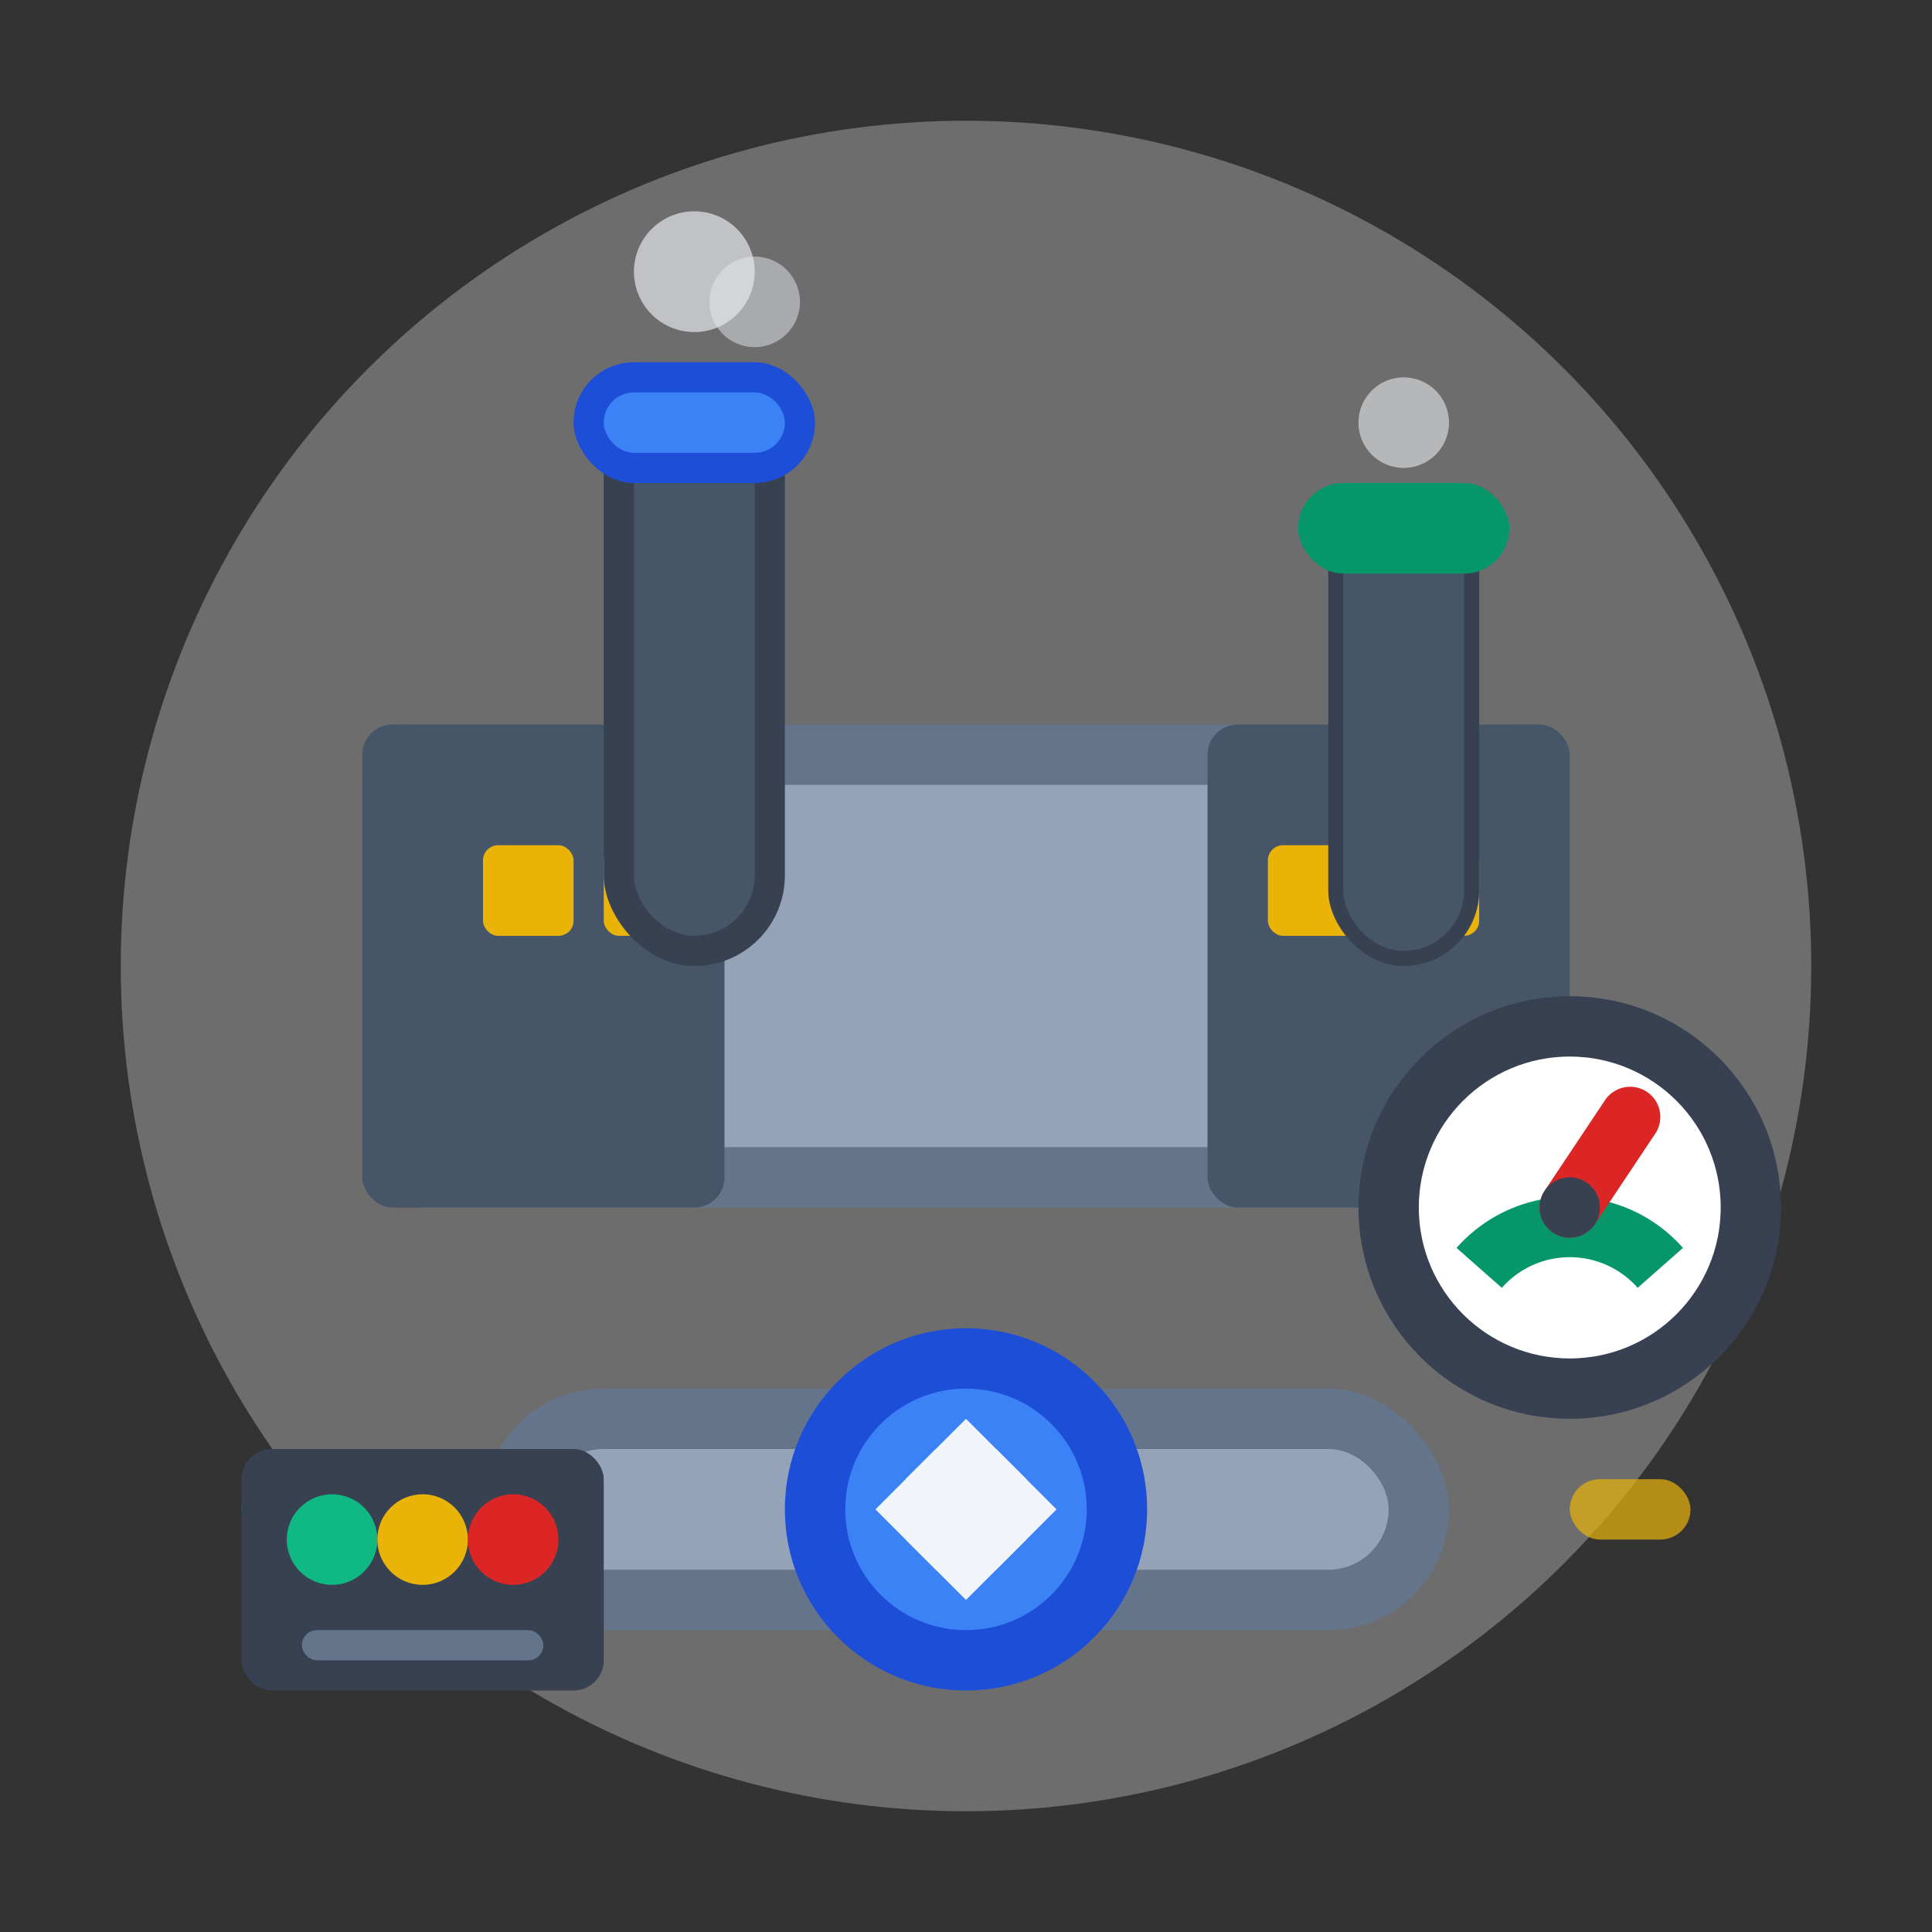 <svg width="64" height="64" viewBox="0 0 64 64" fill="none" xmlns="http://www.w3.org/2000/svg">
  <rect x="0" y="0" width="64" height="64" fill="#333333" stroke="none"/>
  <!-- Background circle -->
  <circle cx="32" cy="32" r="28" fill="#F3F4F6" opacity="0.3"/>
  
  <!-- Factory building -->
  <g transform="translate(32, 32)">
    <!-- Main building -->
    <rect x="-20" y="-8" width="40" height="16" rx="2" fill="#64748B"/>
    <rect x="-18" y="-6" width="36" height="12" rx="1" fill="#94A3B8"/>
    
    <!-- Building sections -->
    <rect x="-20" y="-8" width="12" height="16" rx="1" fill="#475569"/>
    <rect x="8" y="-8" width="12" height="16" rx="1" fill="#475569"/>
    
    <!-- Windows -->
    <rect x="-16" y="-4" width="3" height="3" rx="0.5" fill="#EAB308"/>
    <rect x="-12" y="-4" width="3" height="3" rx="0.5" fill="#EAB308"/>
    <rect x="10" y="-4" width="3" height="3" rx="0.5" fill="#EAB308"/>
    <rect x="14" y="-4" width="3" height="3" rx="0.5" fill="#EAB308"/>
  </g>
  
  <!-- Industrial smokestacks with ventilation -->
  <g transform="translate(20, 12)">
    <rect x="0" y="0" width="6" height="20" rx="3" fill="#374151"/>
    <rect x="1" y="1" width="4" height="18" rx="2" fill="#475569"/>
    
    <!-- Ventilation outlet -->
    <rect x="-1" y="0" width="8" height="4" rx="2" fill="#1D4ED8"/>
    <rect x="0" y="1" width="6" height="2" rx="1" fill="#3B82F6"/>
    
    <!-- Steam/air coming out -->
    <circle cx="3" cy="-3" r="2" fill="#E5E7EB" opacity="0.7">
      <animate attributeName="cy" values="-3;-8;-3" dur="3s" repeatCount="indefinite"/>
      <animate attributeName="opacity" values="0.7;0.2;0.7" dur="3s" repeatCount="indefinite"/>
    </circle>
    <circle cx="5" cy="-2" r="1.5" fill="#E5E7EB" opacity="0.5">
      <animate attributeName="cy" values="-2;-7;-2" dur="2.5s" repeatCount="indefinite"/>
      <animate attributeName="opacity" values="0.5;0.1;0.5" dur="2.5s" repeatCount="indefinite"/>
    </circle>
  </g>
  
  <g transform="translate(44, 16)">
    <rect x="0" y="0" width="5" height="16" rx="2.5" fill="#374151"/>
    <rect x="0.5" y="0.5" width="4" height="15" rx="2" fill="#475569"/>
    
    <!-- Different ventilation system -->
    <rect x="-1" y="0" width="7" height="3" rx="1.5" fill="#059669"/>
    
    <!-- Air flow -->
    <circle cx="2.5" cy="-2" r="1.5" fill="#E5E7EB" opacity="0.6">
      <animate attributeName="cy" values="-2;-6;-2" dur="2.8s" repeatCount="indefinite"/>
      <animate attributeName="opacity" values="0.6;0.1;0.6" dur="2.8s" repeatCount="indefinite"/>
    </circle>
  </g>
  
  <!-- Large industrial ventilation system -->
  <g transform="translate(32, 50)">
    <!-- Main duct -->
    <rect x="-16" y="-4" width="32" height="8" rx="4" fill="#64748B"/>
    <rect x="-14" y="-2" width="28" height="4" rx="2" fill="#94A3B8"/>
    
    <!-- Ventilation fan housing -->
    <circle cx="0" cy="0" r="6" fill="#1D4ED8"/>
    <circle cx="0" cy="0" r="4" fill="#3B82F6"/>
    
    <!-- Fan blades -->
    <g id="industrial-fan">
      <animateTransform attributeName="transform" type="rotate" values="0;360" dur="0.8s" repeatCount="indefinite"/>
      <path d="M-3,0 L-1,-2 L1,0 L-1,2 Z" fill="#F1F5F9"/>
      <path d="M0,-3 L2,-1 L0,1 L-2,-1 Z" fill="#F1F5F9"/>
      <path d="M3,0 L1,2 L-1,0 L1,-2 Z" fill="#F1F5F9"/>
      <path d="M0,3 L-2,1 L0,-1 L2,1 Z" fill="#F1F5F9"/>
    </g>
    
    <!-- Air flow indicators -->
    <rect x="-24" y="-1" width="4" height="2" rx="1" fill="#10B981" opacity="0.7">
      <animate attributeName="x" values="-24;-16;-24" dur="2s" repeatCount="indefinite"/>
    </rect>
    <rect x="20" y="-1" width="4" height="2" rx="1" fill="#EAB308" opacity="0.7">
      <animate attributeName="x" values="20;28;20" dur="2s" repeatCount="indefinite"/>
    </rect>
  </g>
  
  <!-- Industrial control panel -->
  <g transform="translate(8, 48)">
    <rect x="0" y="0" width="12" height="8" rx="1" fill="#374151"/>
    <circle cx="3" cy="3" r="1.5" fill="#10B981"/>
    <circle cx="6" cy="3" r="1.5" fill="#EAB308"/>
    <circle cx="9" cy="3" r="1.5" fill="#DC2626"/>
    <rect x="2" y="6" width="8" height="1" rx="0.5" fill="#64748B"/>
  </g>
  
  <!-- Pressure gauge -->
  <g transform="translate(52, 40)">
    <circle cx="0" cy="0" r="6" fill="white" stroke="#374151" stroke-width="2"/>
    <path d="M-3 2 A 4 4 0 0 1 3 2" stroke="#059669" stroke-width="2" fill="none"/>
    <path d="M0 0 L2 -3" stroke="#DC2626" stroke-width="2" stroke-linecap="round">
      <animateTransform attributeName="transform" type="rotate" values="0;30;0" dur="3s" repeatCount="indefinite"/>
    </path>
    <circle cx="0" cy="0" r="1" fill="#374151"/>
  </g>
</svg>
